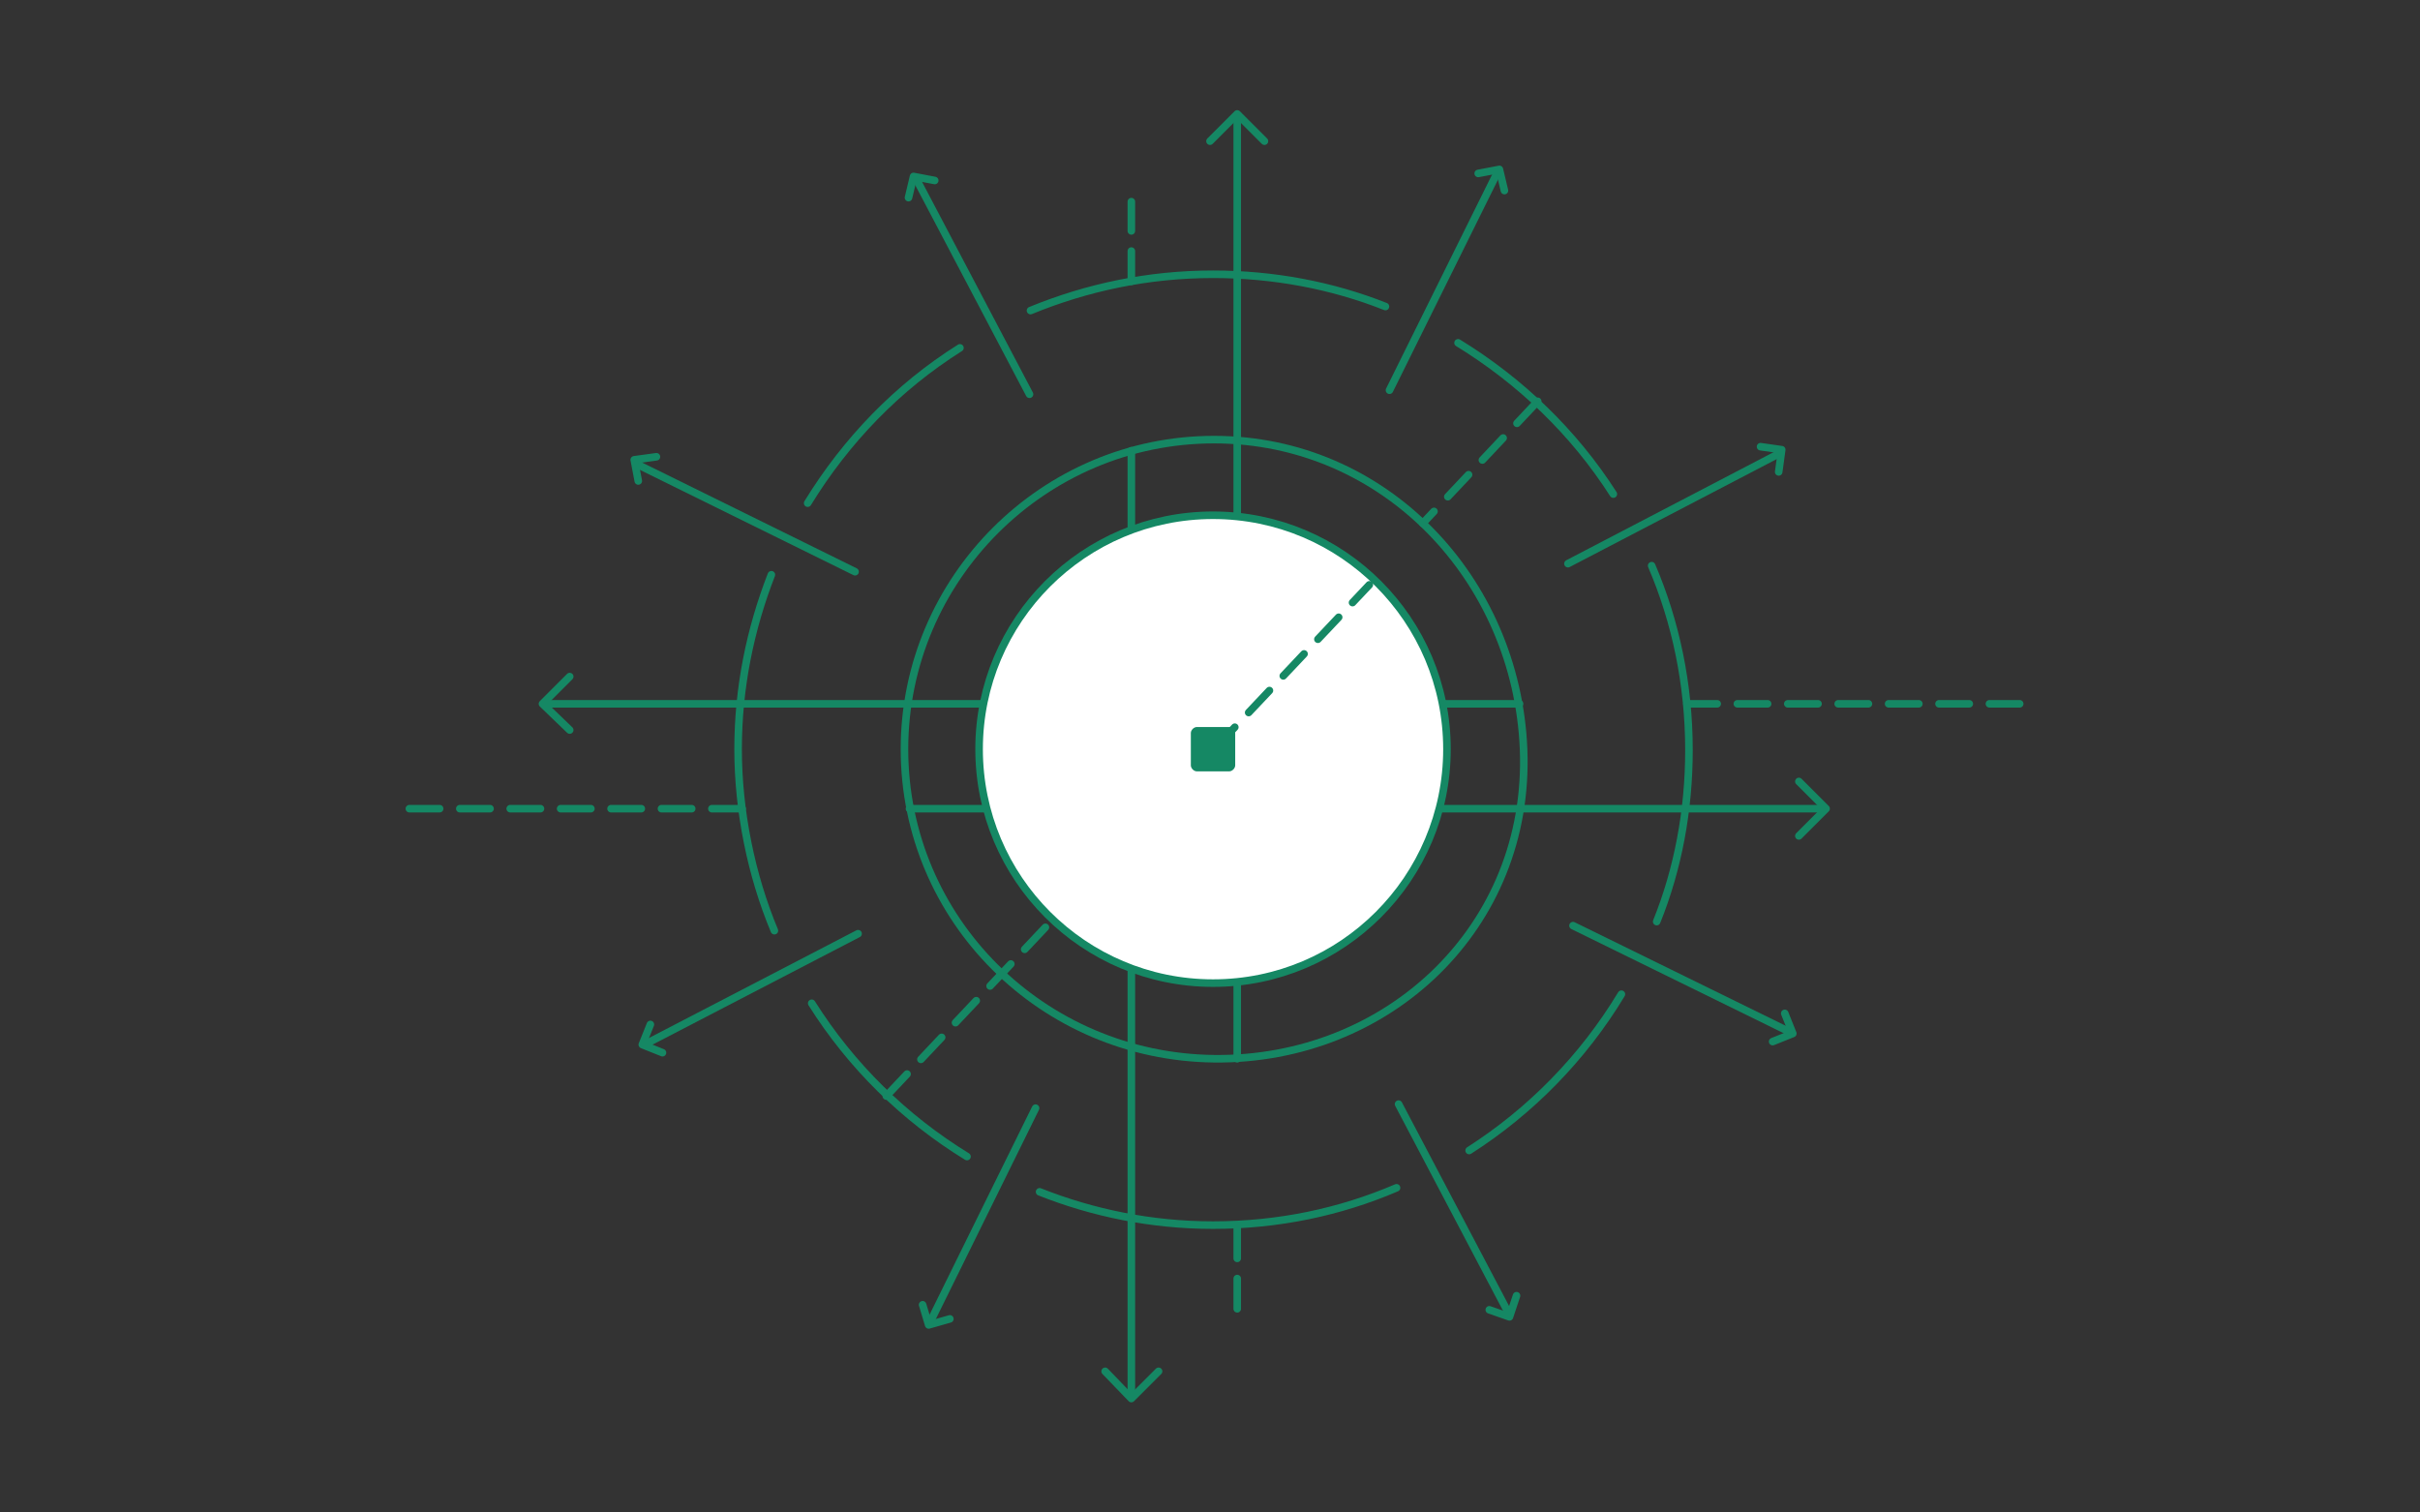 <?xml version="1.0" encoding="UTF-8"?> <svg xmlns="http://www.w3.org/2000/svg" xmlns:xlink="http://www.w3.org/1999/xlink" version="1.1" id="Layer_2_00000140706378813367670440000003954461072653990816_" x="0px" y="0px" viewBox="0 0 240 150" style="enable-background:new 0 0 240 150;" xml:space="preserve"><rect x="0" y="0" width="240" height="150" fill="#333333" stroke="none"/> <style type="text/css"> .st0{fill:none;stroke:#158864;stroke-width:0.75;stroke-linecap:round;stroke-linejoin:round;stroke-dasharray:0,0,3,2;} .st1{fill:none;stroke:#158864;stroke-width:0.75;stroke-linecap:round;stroke-linejoin:round;} .st2{fill:#FFFFFF;stroke:#158864;stroke-width:0.75;stroke-linecap:round;stroke-linejoin:round;} .st3{fill:#158864;} </style> <g id="Layer_5"> <g> <line class="st0" x1="200.3" y1="69.8" x2="167.2" y2="69.8"></line> <polyline class="st1" points="150.7,69.8 122.7,69.8 112.2,69.8 89.9,69.8 73.4,69.8 54.2,69.8 "></polyline> <line class="st0" x1="73.6" y1="80.2" x2="39.7" y2="80.2"></line> <polyline class="st1" points="90.2,80.2 112.2,80.2 122.7,80.2 150.5,80.2 167.1,80.2 180.8,80.2 "></polyline> <polyline class="st1" points="56.5,72.4 53.8,69.8 56.5,67.1 "></polyline> <polyline class="st1" points="178.4,77.5 181.1,80.2 178.4,82.9 "></polyline> <path class="st1" d="M80.1,49.9c3.8-6.2,8.9-11.5,15.1-15.4"></path> <path class="st1" d="M80.5,99.5c3.9,6.2,9.2,11.4,15.4,15.2"></path> <path class="st1" d="M145.7,114.1c6.1-3.9,11.3-9.2,15.1-15.5"></path> <path class="st1" d="M144.6,34c6.2,3.8,11.5,8.9,15.4,15"></path> <path class="st1" d="M163.8,56.1c2.4,5.6,3.7,11.8,3.7,18.3c0,6-1.1,11.8-3.2,17"></path> <path class="st1" d="M103.1,118.2c5.3,2.1,11.1,3.3,17.2,3.3c6.5,0,12.6-1.3,18.2-3.7"></path> <path class="st1" d="M76.5,57c-2.1,5.4-3.3,11.2-3.3,17.3s1.3,12.5,3.6,18"></path> <path class="st1" d="M102.2,30.8c5.6-2.3,11.7-3.6,18.1-3.6c6,0,11.8,1.1,17.1,3.2"></path> <path class="st1" d="M151.1,74.3c0.7,17.7-13.5,30.9-30.7,30.7c-17-0.2-30.7-13.8-30.7-30.7s13.8-30.7,30.7-30.7 S150.4,57.4,151.1,74.3z"></path> <line class="st0" x1="122.7" y1="129.8" x2="122.7" y2="121.4"></line> <polyline class="st1" points="122.7,105 122.7,80.2 122.7,69.8 122.7,43.7 122.7,27.3 122.7,11.7 "></polyline> <line class="st0" x1="112.2" y1="27.9" x2="112.2" y2="20"></line> <polyline class="st1" points="112.2,44.7 112.2,69.8 112.2,80.2 112.2,104 112.2,120.8 112.2,138.3 "></polyline> <polyline class="st1" points="120,14 122.7,11.3 125.4,14 "></polyline> <polyline class="st1" points="114.9,136 112.2,138.7 109.6,136 "></polyline> <g> <g> <line class="st1" x1="148.4" y1="17.3" x2="137.8" y2="38.7"></line> <line class="st1" x1="177.2" y1="102.2" x2="156" y2="91.8"></line> <line class="st1" x1="102.7" y1="109.9" x2="92.3" y2="131"></line> <line class="st1" x1="84.8" y1="56.7" x2="63.5" y2="46.2"></line> </g> <g> <line class="st1" x1="176.6" y1="44.9" x2="155.5" y2="55.9"></line> <line class="st1" x1="149.7" y1="130.4" x2="138.7" y2="109.5"></line> <line class="st1" x1="85.1" y1="92.6" x2="64.1" y2="103.5"></line> <line class="st1" x1="102.1" y1="39.1" x2="91" y2="18"></line> </g> </g> <circle class="st2" cx="120.3" cy="74.3" r="23.2"></circle> <polyline class="st1" points="177,100.5 177.8,102.5 175.8,103.3 "></polyline> <polyline class="st1" points="150.4,128.5 149.7,130.6 147.7,129.9 "></polyline> <polyline class="st1" points="94.2,130.8 92.1,131.4 91.5,129.4 "></polyline> <polyline class="st1" points="65.7,104.4 63.7,103.6 64.5,101.6 "></polyline> <polyline class="st1" points="63.3,47.7 62.9,45.6 65.1,45.3 "></polyline> <polyline class="st1" points="90.1,19.6 90.6,17.5 92.7,17.9 "></polyline> <polyline class="st1" points="176.4,46.8 176.7,44.6 174.6,44.3 "></polyline> <polyline class="st1" points="149.2,18.9 148.7,16.8 146.6,17.2 "></polyline> <path class="st3" d="M118.7,72.1h3.2c0.3,0,0.6,0.3,0.6,0.6v3.2c0,0.3-0.3,0.6-0.6,0.6h-3.2c-0.3,0-0.6-0.3-0.6-0.6v-3.2 C118.1,72.4,118.4,72.1,118.7,72.1z"></path> <line class="st0" x1="120.4" y1="74.3" x2="135.8" y2="58"></line> <line class="st0" x1="87.9" y1="108.7" x2="104.4" y2="91.2"></line> <line class="st0" x1="152.5" y1="39.8" x2="141.1" y2="51.9"></line> </g> </g> </svg> 